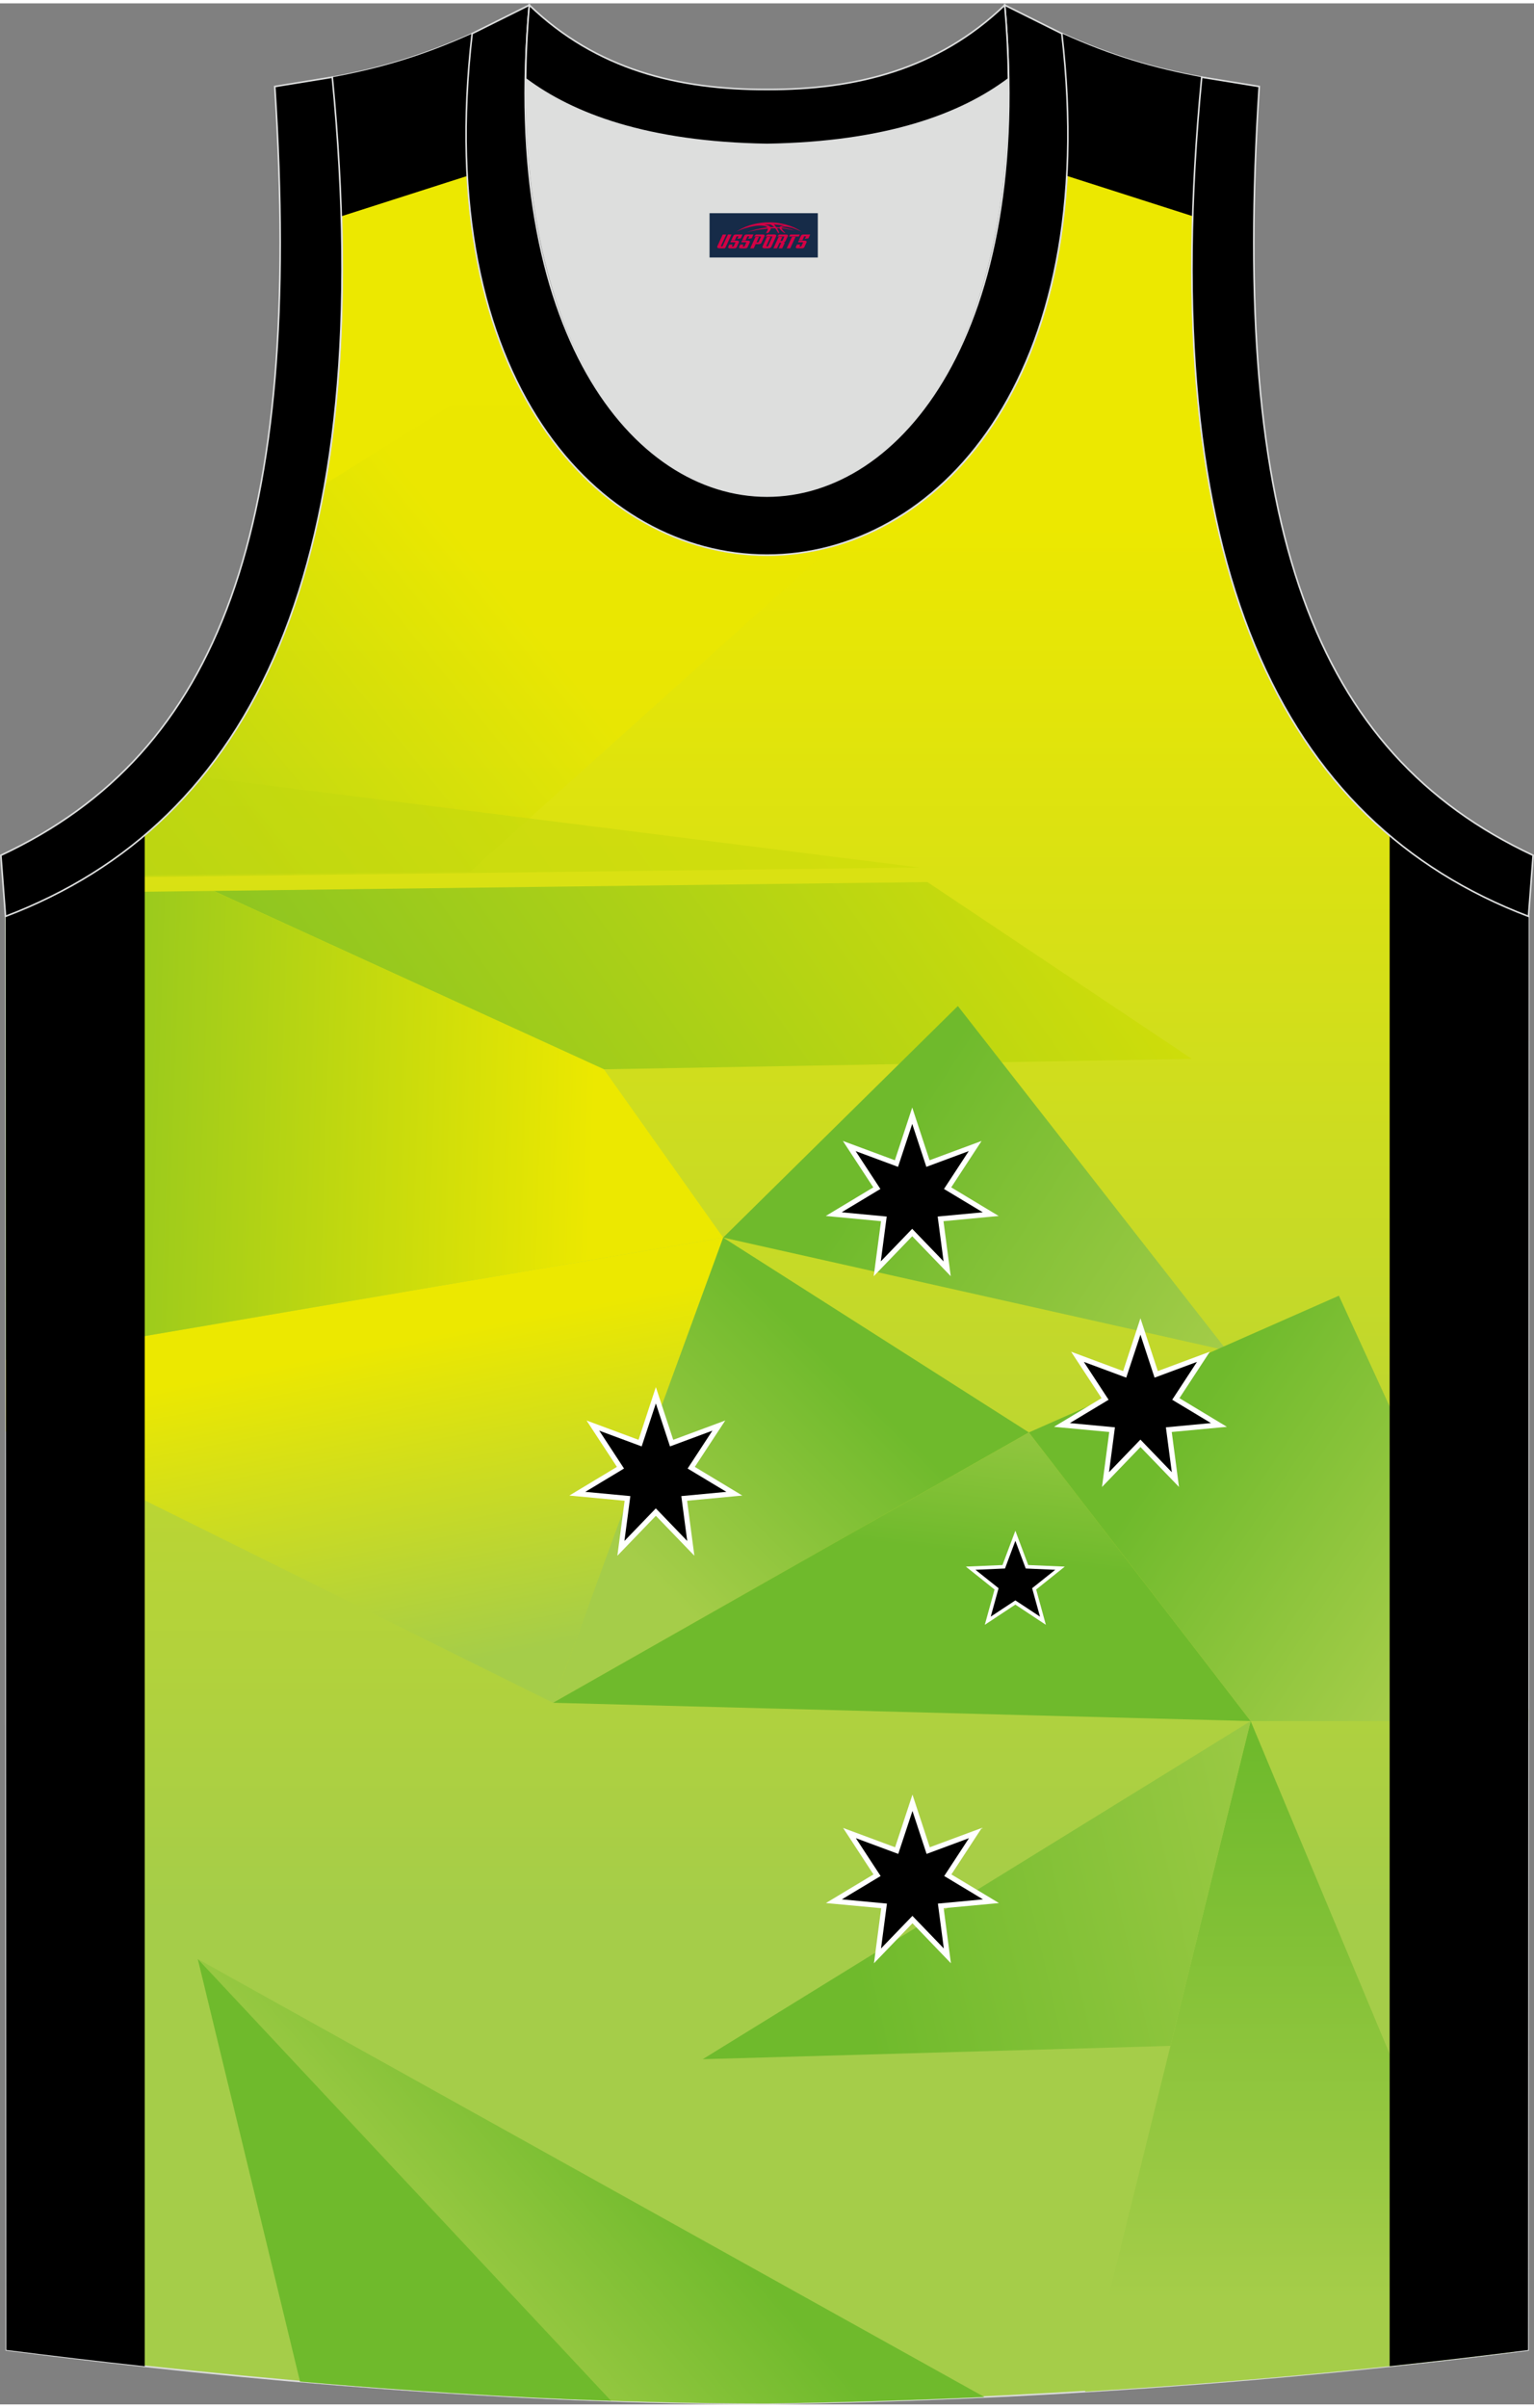 <?xml version="1.0" encoding="utf-8"?>
<!-- Generator: Adobe Illustrator 24.0.1, SVG Export Plug-In . SVG Version: 6.00 Build 0)  -->
<svg xmlns="http://www.w3.org/2000/svg" xmlns:xlink="http://www.w3.org/1999/xlink" version="1.1" id="图层_1" x="0px" y="0px" width="338.74px" height="531.5px" viewBox="0 0 340.05 532.07" enable-background="new 0 0 340.05 532.07" xml:space="preserve">
<rect x="0" y="0" width="340.05" height="532.07" fill="#808080" stroke="none"/>
<g id="画板的参考线">
</g>
<g id="图层_1_1_">
	<g>
		
			<linearGradient id="SVGID_1_" gradientUnits="userSpaceOnUse" x1="170.063" y1="416.236" x2="170.063" y2="107.746" gradientTransform="matrix(1 0 0 -1 0 531.286)">
			<stop offset="0" style="stop-color:#ECE800"/>
			<stop offset="1" style="stop-color:#A5CD49"/>
		</linearGradient>
		
			<path fill-rule="evenodd" clip-rule="evenodd" fill="url(#SVGID_1_)" stroke="#DCDDDD" stroke-width="0.358" stroke-miterlimit="22.926" d="    M170.09,531.89c57.56-0.83,113.7-4.88,168.64-11.86l0.14-317.68c-54.71-20.79-82.94-77.29-72.44-185.96h0.02    c-10.68-2-19.81-4.62-31.02-9.68c17.85,154.09-148.57,154.09-130.72,0c-11.22,5.04-20.33,7.67-31.02,9.68h0.02    C84.2,125.04,55.97,181.53,1.26,202.32L1.4,520C55.88,526.93,115.18,531.89,170.09,531.89z"/>
		<g>
			
				<linearGradient id="SVGID_2_" gradientUnits="userSpaceOnUse" x1="-31.077" y1="285.276" x2="112.271" y2="401.358" gradientTransform="matrix(1 0 0 -1 0 531.286)">
				<stop offset="0" style="stop-color:#6FBA2C"/>
				<stop offset="1" style="stop-color:#ECE800"/>
			</linearGradient>
			<path opacity="0.7" fill-rule="evenodd" clip-rule="evenodd" fill="url(#SVGID_2_)" enable-background="new    " d="     M104.29,192.34l-84.7,1.04c26.82-16.38,45-44.39,52.47-86.84L100.04,89h17.37c15.93,27.57,42.84,38.01,67.1,31.3L104.29,192.34z"/>
			
				<linearGradient id="SVGID_3_" gradientUnits="userSpaceOnUse" x1="-486.938" y1="-78.148" x2="369.59" y2="521.599" gradientTransform="matrix(1 0 0 -1 0 531.286)">
				<stop offset="0" style="stop-color:#6FBA2C"/>
				<stop offset="1" style="stop-color:#ECE800"/>
			</linearGradient>
			<path opacity="0.7" fill-rule="evenodd" clip-rule="evenodd" fill="url(#SVGID_3_)" enable-background="new    " d="     M203.75,191.49l-184.79,2.27c9.76-5.87,18.39-13.25,25.79-22.29L203.75,191.49z"/>
			
				<linearGradient id="SVGID_4_" gradientUnits="userSpaceOnUse" x1="28.588" y1="226.945" x2="280.212" y2="403.134" gradientTransform="matrix(1 0 0 -1 0 531.286)">
				<stop offset="0" style="stop-color:#6FBA2C"/>
				<stop offset="1" style="stop-color:#ECE800"/>
			</linearGradient>
			<polygon fill-rule="evenodd" clip-rule="evenodd" fill="url(#SVGID_4_)" points="205.58,194.72 47.33,196.68 133.87,236.21      264.21,233.9    "/>
			
				<linearGradient id="SVGID_5_" gradientUnits="userSpaceOnUse" x1="196.023" y1="277.142" x2="271.594" y2="228.065" gradientTransform="matrix(1 0 0 -1 0 531.286)">
				<stop offset="0" style="stop-color:#6FBA2C"/>
				<stop offset="1" style="stop-color:#A5CD49"/>
			</linearGradient>
			<polygon fill-rule="evenodd" clip-rule="evenodd" fill="url(#SVGID_5_)" points="212.33,222.19 160.31,273.5 271.99,298.55         "/>
			
				<linearGradient id="SVGID_6_" gradientUnits="userSpaceOnUse" x1="81.347" y1="233.534" x2="95.236" y2="162.078" gradientTransform="matrix(1 0 0 -1 0 531.286)">
				<stop offset="0" style="stop-color:#ECE800"/>
				<stop offset="1" style="stop-color:#A5CD49"/>
			</linearGradient>
			<polygon fill-rule="evenodd" clip-rule="evenodd" fill="url(#SVGID_6_)" points="122.6,376.59 160.31,273.5 1.3,300.57      1.31,316.48    "/>
			
				<linearGradient id="SVGID_7_" gradientUnits="userSpaceOnUse" x1="186.587" y1="228.589" x2="142.515" y2="184.517" gradientTransform="matrix(1 0 0 -1 0 531.286)">
				<stop offset="0" style="stop-color:#6FBA2C"/>
				<stop offset="1" style="stop-color:#A5CD49"/>
			</linearGradient>
			<polygon fill-rule="evenodd" clip-rule="evenodd" fill="url(#SVGID_7_)" points="228.08,316.68 160.31,273.5 122.6,376.59    "/>
			
				<linearGradient id="SVGID_8_" gradientUnits="userSpaceOnUse" x1="204.388" y1="189.067" x2="209.73" y2="232.571" gradientTransform="matrix(1 0 0 -1 0 531.286)">
				<stop offset="0" style="stop-color:#6FBA2C"/>
				<stop offset="1" style="stop-color:#A5CD49"/>
			</linearGradient>
			<polygon fill-rule="evenodd" clip-rule="evenodd" fill="url(#SVGID_8_)" points="277.24,380.64 122.6,376.59 228.08,316.68         "/>
			
				<linearGradient id="SVGID_9_" gradientUnits="userSpaceOnUse" x1="261.656" y1="214.883" x2="321.905" y2="174.244" gradientTransform="matrix(1 0 0 -1 0 531.286)">
				<stop offset="0" style="stop-color:#6FBA2C"/>
				<stop offset="1" style="stop-color:#A5CD49"/>
			</linearGradient>
			<polygon fill-rule="evenodd" clip-rule="evenodd" fill="url(#SVGID_9_)" points="296.8,286.38 228.08,316.68 277.24,380.64      338.79,380.64 338.79,378    "/>
			
				<linearGradient id="SVGID_10_" gradientUnits="userSpaceOnUse" x1="288.081" y1="145.027" x2="288.081" y2="22.169" gradientTransform="matrix(1 0 0 -1 0 531.286)">
				<stop offset="0" style="stop-color:#6FBA2C"/>
				<stop offset="1" style="stop-color:#A5CD49"/>
			</linearGradient>
			<path fill-rule="evenodd" clip-rule="evenodd" fill="url(#SVGID_10_)" d="M240.54,529.24l36.7-148.6l58.38,139.77     C304.33,524.33,272.65,527.28,240.54,529.24z"/>
			
				<linearGradient id="SVGID_11_" gradientUnits="userSpaceOnUse" x1="189.413" y1="96.432" x2="306.558" y2="123.477" gradientTransform="matrix(1 0 0 -1 0 531.286)">
				<stop offset="0" style="stop-color:#6FBA2C"/>
				<stop offset="1" style="stop-color:#A5CD49"/>
			</linearGradient>
			<polygon fill-rule="evenodd" clip-rule="evenodd" fill="url(#SVGID_11_)" points="155.78,455.57 277.24,380.64 259.46,452.62         "/>
			
				<linearGradient id="SVGID_12_" gradientUnits="userSpaceOnUse" x1="141.575" y1="58.545" x2="92.315" y2="15.723" gradientTransform="matrix(1 0 0 -1 0 531.286)">
				<stop offset="0" style="stop-color:#6FBA2C"/>
				<stop offset="1" style="stop-color:#A5CD49"/>
			</linearGradient>
			<path fill-rule="evenodd" clip-rule="evenodd" fill="url(#SVGID_12_)" d="M43.85,433.38l174.36,97.05     c-15.94,0.73-31.97,1.22-48.12,1.45c-33.58,0-68.81-1.85-103.58-4.88L43.85,433.38z"/>
			<path fill-rule="evenodd" clip-rule="evenodd" fill="#6FBA2C" d="M43.85,433.38l91.6,97.89c-22.78-0.78-45.96-2.27-68.94-4.26     L43.85,433.38z"/>
			
				<linearGradient id="SVGID_13_" gradientUnits="userSpaceOnUse" x1="-24.609" y1="284.371" x2="131.567" y2="278.917" gradientTransform="matrix(1 0 0 -1 0 531.286)">
				<stop offset="0" style="stop-color:#6FBA2C"/>
				<stop offset="1" style="stop-color:#ECE800"/>
			</linearGradient>
			<path fill-rule="evenodd" clip-rule="evenodd" fill="url(#SVGID_13_)" d="M1.3,300.57l159-27.07l-26.44-37.29l-86.54-39.53     l-34.35,0.42c-3.76,1.94-7.66,3.68-11.72,5.23L1.3,300.57z"/>
			<g>
				<g>
					<polygon fill="none" stroke="#FFFFFF" stroke-width="2.267" stroke-miterlimit="22.926" points="202.22,248.31        205.35,257.84 214.76,254.35 209.27,262.74 217.85,267.91 207.87,268.85 209.18,278.79 202.22,271.57 195.26,278.79        196.58,268.85 186.59,267.91 195.18,262.74 189.68,254.35 199.08,257.84      "/>
					<path fill-rule="evenodd" clip-rule="evenodd" d="M202.22,248.31l3.13,9.52l9.4-3.49l-5.49,8.39l8.59,5.17l-9.99,0.94       l1.31,9.94l-6.96-7.22l-6.96,7.22l1.31-9.94l-9.99-0.94l8.59-5.17l-5.49-8.39l9.4,3.49L202.22,248.31z"/>
				</g>
				<g>
					<polygon fill="none" stroke="#FFFFFF" stroke-width="2.267" stroke-miterlimit="22.926" points="252.81,295.02        255.95,304.56 265.35,301.06 259.86,309.45 268.44,314.63 258.47,315.56 259.78,325.5 252.81,318.28 245.86,325.5        247.17,315.56 237.18,314.63 245.78,309.45 240.28,301.06 249.68,304.56      "/>
					<path fill-rule="evenodd" clip-rule="evenodd" d="M252.81,295.02l3.13,9.52l9.4-3.49l-5.49,8.39l8.59,5.17l-9.99,0.94       l1.31,9.94l-6.96-7.22l-6.96,7.22l1.31-9.94l-9.99-0.94l8.59-5.17l-5.49-8.39l9.4,3.49L252.81,295.02z"/>
				</g>
				<g>
					<polygon fill="none" stroke="#FFFFFF" stroke-width="2.267" stroke-miterlimit="22.926" points="145.39,310.26        148.53,319.79 157.93,316.3 152.43,324.68 161.02,329.86 151.04,330.8 152.35,340.74 145.39,333.52 138.43,340.74        139.74,330.8 129.75,329.86 138.35,324.68 132.86,316.3 142.26,319.79      "/>
					<path fill-rule="evenodd" clip-rule="evenodd" d="M145.39,310.26l3.13,9.52l9.4-3.49l-5.49,8.39l8.59,5.17l-9.99,0.94       l1.31,9.94l-6.96-7.22l-6.96,7.22l1.31-9.94l-9.99-0.94l8.59-5.17l-5.49-8.39l9.4,3.49L145.39,310.26z"/>
				</g>
				<g>
					<polygon fill="none" stroke="#FFFFFF" stroke-width="2.267" stroke-miterlimit="22.926" points="202.27,400.56 205.4,410.08        214.8,406.59 209.31,414.99 217.9,420.16 207.91,421.09 209.22,431.04 202.27,423.81 195.31,431.04 196.62,421.09        186.63,420.16 195.22,414.99 189.73,406.59 199.13,410.08      "/>
					<path fill-rule="evenodd" clip-rule="evenodd" d="M202.27,400.56l3.13,9.52l9.4-3.49l-5.49,8.39l8.59,5.17l-9.99,0.94       l1.31,9.94l-6.96-7.22l-6.96,7.22l1.31-9.94l-9.99-0.94l8.59-5.17l-5.49-8.39l9.4,3.49L202.27,400.56z"/>
				</g>
				<g>
					<polygon fill="none" stroke="#FFFFFF" stroke-width="1.57" stroke-miterlimit="22.926" points="225.08,340.7 227.38,346.83        233.91,347.11 228.8,351.2 230.53,357.5 225.08,353.89 219.62,357.5 221.36,351.2 216.24,347.11 222.78,346.83      "/>
					<path fill-rule="evenodd" clip-rule="evenodd" d="M225.08,340.7l2.3,6.13l6.54,0.29l-5.12,4.08l1.74,6.3l-5.46-3.6l-5.46,3.6       l1.74-6.3l-5.12-4.08l6.54-0.29L225.08,340.7z"/>
				</g>
			</g>
			<path fill-rule="evenodd" clip-rule="evenodd" d="M32.08,184.36v339.26C21.72,522.5,11.49,521.28,1.4,520L1.26,202.32     C12.74,197.96,23.04,192.02,32.08,184.36z"/>
			<path fill-rule="evenodd" clip-rule="evenodd" d="M308.05,184.39V523.6c10.26-1.09,20.49-2.28,30.68-3.58l0.14-317.68     C327.39,197.98,317.08,192.04,308.05,184.39z"/>
			<path fill-rule="evenodd" clip-rule="evenodd" d="M103.63,38.23l-27.95,8.95c-0.29-9.76-0.95-20.02-1.99-30.8h-0.02     c10.69-2,19.81-4.63,31.02-9.68C103.38,18.05,103.1,28.54,103.63,38.23z"/>
			<path fill-rule="evenodd" clip-rule="evenodd" d="M236.49,38.23l27.95,8.95c0.29-9.76,0.95-20.02,1.99-30.8h0.02     c-10.68-2-19.81-4.62-31.02-9.68C236.74,18.05,237.03,28.54,236.49,38.23z"/>
		</g>
		<path fill-rule="evenodd" clip-rule="evenodd" fill="#DDDEDD" d="M170.04,31.29c26.55-0.42,43.06-6.72,53.46-14.5    c0.02-0.06,0.03-0.12,0.05-0.18c1.15,124.14-108.17,124.14-107.02,0c0.02,0.06,0.03,0.12,0.05,0.18    C126.98,24.58,143.51,30.87,170.04,31.29z"/>
		
		<path fill-rule="evenodd" clip-rule="evenodd" stroke="#DCDDDD" stroke-width="0.358" stroke-miterlimit="22.926" d="    M338.83,202.32c-54.71-20.79-82.94-77.29-72.44-185.96l12.75,2.07c-6.32,97.73,12.06,147.62,60.72,170.37L338.83,202.32z"/>
		<path fill-rule="evenodd" clip-rule="evenodd" stroke="#DCDDDD" stroke-width="0.358" stroke-miterlimit="22.926" d="    M1.22,202.32c54.71-20.79,82.94-77.29,72.44-185.96l-12.75,2.07c6.32,97.73-12.05,147.62-60.72,170.37L1.22,202.32z"/>
		<path fill-rule="evenodd" clip-rule="evenodd" stroke="#DCDDDD" stroke-width="0.358" stroke-miterlimit="22.926" d="    M117.33,0.39c-13.02,145.07,118.41,145.07,105.39,0l12.66,6.31c17.85,154.1-148.57,154.1-130.72,0L117.33,0.39z"/>
		<path fill-rule="evenodd" clip-rule="evenodd" stroke="#DCDDDD" stroke-width="0.358" stroke-miterlimit="22.926" d="    M117.33,0.39c14.87,14.31,33.04,18.75,52.7,18.7c19.66,0.05,37.82-4.41,52.7-18.7c0.5,5.63,0.77,11.02,0.82,16.19    c-0.02,0.06-0.03,0.13-0.05,0.19c-10.4,7.8-26.92,14.07-53.46,14.5c-26.55-0.42-43.06-6.72-53.47-14.5    c-0.02-0.06-0.03-0.13-0.05-0.19C116.57,11.41,116.82,6.02,117.33,0.39z"/>
	</g>
</g>
<g id="tag_logo">
	<rect y="46.5" fill="#162B48" width="24" height="9.818" x="157.29"/>
	<g>
		<path fill="#D30044" d="M173.25,49.69l0.005-0.011c0.131-0.311,1.085-0.262,2.351,0.071c0.715,0.24,1.44,0.54,2.193,0.9    c-0.218-0.147-0.447-0.289-0.682-0.42l0.011,0.005l-0.011-0.005c-1.478-0.845-3.218-1.418-5.1-1.62    c-1.282-0.115-1.658-0.082-2.411-0.055c-2.449,0.142-4.68,0.905-6.458,2.095c1.26-0.638,2.722-1.075,4.195-1.336    c1.467-0.18,2.476-0.033,2.771,0.344c-1.691,0.175-3.469,0.633-4.555,1.075c1.156-0.338,2.967-0.665,4.647-0.813    c0.016,0.251-0.115,0.567-0.415,0.96h0.475c0.376-0.382,0.584-0.725,0.595-1.004c0.333-0.022,0.66-0.033,0.971-0.033    C172.08,50.13,172.29,50.48,172.49,50.87h0.262c-0.125-0.344-0.295-0.687-0.518-1.036c0.207,0,0.393,0.005,0.567,0.011    c0.104,0.267,0.496,0.66,1.058,1.025h0.245c-0.442-0.365-0.753-0.753-0.835-1.004c1.047,0.065,1.696,0.224,2.885,0.513    C175.07,49.95,174.33,49.78,173.25,49.69z M170.81,49.6c-0.164-0.295-0.655-0.485-1.402-0.551    c0.464-0.033,0.922-0.055,1.364-0.055c0.311,0.147,0.589,0.344,0.84,0.589C171.35,49.58,171.08,49.59,170.81,49.6z M172.79,49.65c-0.224-0.016-0.458-0.027-0.715-0.044c-0.147-0.202-0.311-0.398-0.502-0.6c0.082,0,0.164,0.005,0.24,0.011    c0.72,0.033,1.429,0.125,2.138,0.273C173.28,49.25,172.9,49.41,172.79,49.65z"/>
		<path fill="#D30044" d="M160.21,51.23L159.04,53.78C158.86,54.15,159.13,54.29,159.61,54.29l0.873,0.005    c0.115,0,0.251-0.049,0.327-0.175l1.342-2.891H161.37L160.15,53.86H159.98c-0.147,0-0.185-0.033-0.147-0.125l1.156-2.504H160.21L160.21,51.23z M162.07,52.58h1.271c0.36,0,0.584,0.125,0.442,0.425L163.31,54.04C163.21,54.26,162.94,54.29,162.71,54.29H161.79c-0.267,0-0.442-0.136-0.349-0.333l0.235-0.513h0.742L162.24,53.82C162.22,53.87,162.26,53.88,162.32,53.88h0.18    c0.082,0,0.125-0.016,0.147-0.071l0.376-0.813c0.011-0.022,0.011-0.044-0.055-0.044H161.9L162.07,52.58L162.07,52.58z M162.89,52.51h-0.78l0.475-1.025c0.098-0.218,0.338-0.256,0.578-0.256H164.61L164.22,52.07L163.44,52.19l0.262-0.562H163.41c-0.082,0-0.12,0.016-0.147,0.071L162.89,52.51L162.89,52.51z M164.48,52.58L164.31,52.95h1.069c0.06,0,0.06,0.016,0.049,0.044    L165.05,53.81C165.03,53.86,164.99,53.88,164.91,53.88H164.73c-0.055,0-0.104-0.011-0.082-0.06l0.175-0.376H164.08L163.85,53.96C163.75,54.15,163.93,54.29,164.2,54.29h0.916c0.24,0,0.502-0.033,0.605-0.251l0.475-1.031c0.142-0.3-0.082-0.425-0.442-0.425H164.48L164.48,52.58z M165.29,52.51l0.371-0.818c0.022-0.055,0.06-0.071,0.147-0.071h0.295L165.84,52.18l0.791-0.115l0.387-0.845H165.57c-0.24,0-0.48,0.038-0.578,0.256L164.52,52.51L165.29,52.51L165.29,52.51z M167.69,52.97h0.278c0.087,0,0.153-0.022,0.202-0.115    l0.496-1.075c0.033-0.076-0.011-0.12-0.125-0.12H167.14l0.431-0.431h1.522c0.355,0,0.485,0.153,0.393,0.355l-0.676,1.445    c-0.06,0.125-0.175,0.333-0.644,0.327l-0.649-0.005L167.08,54.29H166.3l1.178-2.558h0.785L167.69,52.97L167.69,52.97z     M170.28,53.78c-0.022,0.049-0.06,0.076-0.142,0.076h-0.191c-0.082,0-0.109-0.027-0.082-0.076l0.944-2.051h-0.785l-0.987,2.138    c-0.125,0.273,0.115,0.415,0.453,0.415h0.72c0.327,0,0.649-0.071,0.769-0.322l1.085-2.384c0.093-0.202-0.06-0.355-0.415-0.355    h-1.533l-0.431,0.431h1.38c0.115,0,0.164,0.033,0.131,0.104L170.28,53.78L170.28,53.78z M173,52.65h0.278    c0.087,0,0.158-0.022,0.202-0.115l0.344-0.753c0.033-0.076-0.011-0.12-0.125-0.12h-1.402l0.425-0.431h1.527    c0.355,0,0.485,0.153,0.393,0.355l-0.529,1.124c-0.044,0.093-0.147,0.18-0.393,0.18c0.224,0.011,0.256,0.158,0.175,0.327    l-0.496,1.075h-0.785l0.54-1.167c0.022-0.055-0.005-0.087-0.104-0.087h-0.235L172.23,54.29h-0.785l1.178-2.558h0.785L173,52.65L173,52.65z M175.57,51.74L174.39,54.29h0.785l1.184-2.558H175.57L175.57,51.74z M177.08,51.67l0.202-0.431h-2.1l-0.295,0.431    H177.08L177.08,51.67z M177.06,52.58h1.271c0.36,0,0.584,0.125,0.442,0.425l-0.475,1.031c-0.104,0.218-0.371,0.251-0.605,0.251    h-0.916c-0.267,0-0.442-0.136-0.349-0.333l0.235-0.513h0.742L177.23,53.82c-0.022,0.049,0.022,0.06,0.082,0.06h0.18    c0.082,0,0.125-0.016,0.147-0.071l0.376-0.813c0.011-0.022,0.011-0.044-0.049-0.044h-1.069L177.06,52.58L177.06,52.58z     M177.87,52.51H177.09l0.475-1.025c0.098-0.218,0.338-0.256,0.578-0.256h1.451l-0.387,0.845l-0.791,0.115l0.262-0.562h-0.295    c-0.082,0-0.12,0.016-0.147,0.071L177.87,52.51z"/>
	</g>
</g>
</svg>